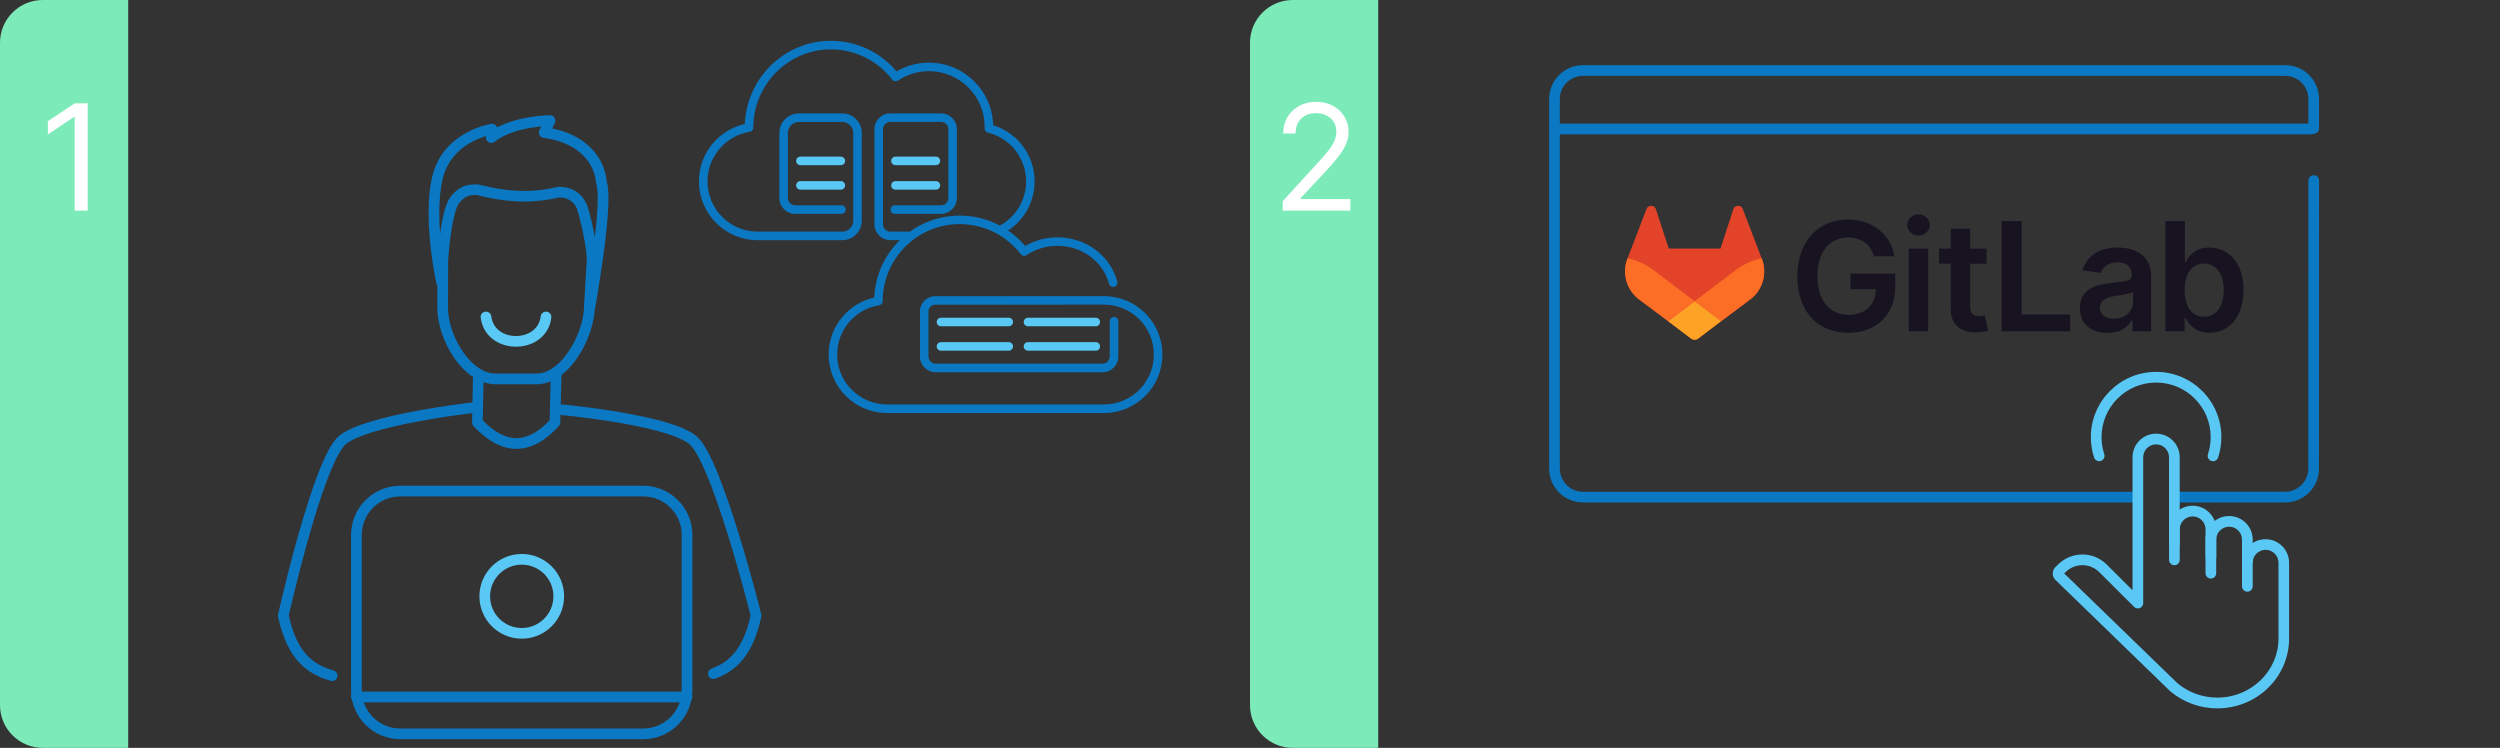 <?xml version="1.0" encoding="UTF-8"?>
<svg id="Deepseek" xmlns="http://www.w3.org/2000/svg" viewBox="0 0 585 175">
  <rect x="0" y="0" width="585" height="175" fill="#333333" stroke="none"/>
  <defs>
    <style>
      .cls-1 {
        fill: #fca326;
      }

      .cls-2 {
        fill: #fff;
      }

      .cls-3 {
        fill: #171321;
      }

      .cls-4 {
        fill: #0a78c3;
      }

      .cls-5 {
        fill: #7debb9;
      }

      .cls-6 {
        fill: #5ac8f5;
      }

      .cls-7 {
        fill: #fc6d26;
      }

      .cls-8 {
        fill: #e24329;
      }
    </style>
  </defs>
  <path class="cls-5" d="M30,175H10c-5.52,0-10-4.48-10-10V10C0,4.48,4.48,0,10,0h20v175Z"/>
  <path class="cls-6" d="M219,36.65h-9.46c-.55,0-1,.45-1,1s.45,1,1,1h9.46c.55,0,1-.45,1-1s-.45-1-1-1"/>
  <path class="cls-4" d="M234.71,54.64c4.39-2.29,7.39-6.9,7.39-12.2h0c0-6.46-4.45-11.89-10.46-13.36l-.24.97h1s-1,0-1,0l1,.03c0-.13,0-.26,0-.39,0-8.3-6.73-15.03-15.03-15.03-3.09,0-5.97.93-8.35,2.53l.56.83.79-.61c-3.68-4.78-9.46-7.86-15.96-7.86-11.13,0-20.13,9.18-20.14,20.3h0s1,0,1,0l-.16-.99c-6.56,1.05-11.56,6.73-11.56,13.58h0c0,7.6,6.16,13.76,13.76,13.76h19.78c2.53,0,4.57-2.05,4.57-4.57v-20.52c0-2.53-2.05-4.57-4.57-4.57h-10.15c-2.53,0-4.57,2.05-4.57,4.57v15.23c0,2.05,1.66,3.7,3.7,3.7h10.82c.55,0,1-.45,1-1s-.45-1-1-1h-10.82c-.94,0-1.7-.76-1.7-1.7v-15.23c0-1.42,1.15-2.57,2.57-2.57h10.15c1.42,0,2.57,1.15,2.57,2.57v20.52c0,1.42-1.15,2.57-2.57,2.57h-14.56s-5.22,0-5.22,0c-3.25,0-6.18-1.31-8.31-3.44-2.13-2.13-3.44-5.06-3.44-8.31h0c0-5.86,4.28-10.71,9.87-11.61.49-.08.84-.5.84-.99h0c0-5.01,2.03-9.58,5.32-12.91,3.29-3.32,7.81-5.39,12.82-5.39,5.86,0,11.05,2.77,14.37,7.08.32.42.91.51,1.35.22,2.07-1.39,4.56-2.2,7.24-2.2,3.6,0,6.85,1.46,9.22,3.82,2.36,2.36,3.82,5.61,3.82,9.22,0,.11,0,.23,0,.34v.03s0,0,0,0c0,.46.31.86.76.97,5.13,1.26,8.94,5.89,8.94,11.42h0c0,4.53-2.56,8.46-6.32,10.43-.49.26-.68.86-.42,1.35.26.49.86.68,1.35.42h0Z"/>
  <path class="cls-4" d="M209.39,50.04h10.82c2.05,0,3.7-1.66,3.7-3.7v-16.1c0-2.05-1.66-3.7-3.7-3.7h-11.89c-2.05,0-3.7,1.66-3.7,3.7v22.25c0,2.05,1.66,3.7,3.7,3.7h4.17c.55,0,1-.45,1-1s-.45-1-1-1h-4.17c-.94,0-1.7-.76-1.7-1.7v-22.25c0-.94.76-1.7,1.7-1.7h11.89c.94,0,1.7.76,1.7,1.7v16.1c0,.94-.76,1.7-1.7,1.7h-10.82c-.55,0-1,.45-1,1s.45,1,1,1h0Z"/>
  <path class="cls-6" d="M187.3,38.65h9.46c.55,0,1-.45,1-1s-.45-1-1-1h-9.46c-.55,0-1,.45-1,1s.45,1,1,1"/>
  <path class="cls-6" d="M187.3,44.38h9.46c.55,0,1-.45,1-1s-.45-1-1-1h-9.46c-.55,0-1,.45-1,1s.45,1,1,1"/>
  <path class="cls-6" d="M219,42.38h-9.46c-.55,0-1,.45-1,1s.45,1,1,1h9.46c.55,0,1-.45,1-1s-.45-1-1-1"/>
  <path class="cls-5" d="M322.5,175h-20c-5.52,0-10-4.48-10-10V10c0-5.52,4.48-10,10-10h20v175Z"/>
  <path class="cls-4" d="M110.57,94.16s-6.25.7-13.23,2.01c-3.49.65-7.17,1.46-10.37,2.41-1.6.48-3.08.99-4.38,1.55-1.29.56-2.4,1.17-3.26,1.88-.95.8-1.73,1.99-2.54,3.51-1.41,2.65-2.82,6.33-4.17,10.4-4.05,12.18-7.54,27.82-7.55,27.84-.04.18-.04.36,0,.53,1.08,5.06,2.8,8.46,4.98,10.78,2.18,2.32,4.77,3.49,7.33,4.24.66.19,1.36-.19,1.55-.85.19-.66-.19-1.36-.85-1.55-2.34-.69-4.42-1.65-6.21-3.55-1.79-1.9-3.34-4.82-4.36-9.59l-1.22.26,1.22.27s.13-.56.36-1.56c.81-3.49,2.93-12.3,5.45-20.73,1.26-4.21,2.63-8.33,3.98-11.62.67-1.64,1.34-3.08,1.97-4.2.63-1.12,1.24-1.92,1.66-2.26.57-.48,1.49-1.01,2.66-1.51,2.04-.89,4.79-1.71,7.74-2.43,4.43-1.08,9.32-1.92,13.1-2.49,1.89-.29,3.5-.5,4.63-.65.57-.07,1.02-.13,1.32-.17.31-.04.47-.05.47-.06.69-.08,1.18-.7,1.1-1.38-.08-.69-.7-1.18-1.38-1.1h0Z"/>
  <path class="cls-4" d="M131.43,97.12s.38.04,1.06.11c2.4.25,8.5.95,14.58,2.1,3.04.57,6.08,1.26,8.64,2.05,1.28.39,2.43.81,3.39,1.25.96.43,1.73.89,2.22,1.3.49.4,1.23,1.39,1.99,2.78,1.33,2.42,2.8,6.02,4.23,10.02,2.14,6,4.18,12.91,5.69,18.31.76,2.7,1.38,5.03,1.81,6.67.22.82.38,1.48.5,1.93.11.45.17.69.17.69l1.21-.3-1.22-.26c-.92,4.29-2.27,7.09-3.83,8.99-1.56,1.9-3.35,2.95-5.37,3.7-.65.24-.98.96-.74,1.61.24.65.96.98,1.61.74,2.29-.84,4.56-2.17,6.43-4.46,1.88-2.29,3.37-5.5,4.34-10.05.04-.19.04-.38,0-.56,0-.01-2.27-9.1-5.27-18.8-1.5-4.85-3.18-9.86-4.85-13.99-.84-2.07-1.68-3.91-2.51-5.43-.84-1.52-1.64-2.7-2.58-3.49-.87-.72-1.98-1.31-3.27-1.87-2.27-.96-5.12-1.76-8.15-2.45-9.09-2.06-19.81-3.06-19.84-3.06-.69-.06-1.3.44-1.36,1.13-.06.69.44,1.3,1.13,1.36h0Z"/>
  <path class="cls-4" d="M150.5,171.72v-1.25h-56.83c-2.49,0-4.74-1.01-6.38-2.64-1.63-1.64-2.64-3.88-2.64-6.38v-36.27c0-2.49,1.01-4.74,2.64-6.38,1.64-1.63,3.88-2.64,6.38-2.64h56.83c2.49,0,4.74,1.01,6.38,2.64,1.63,1.64,2.64,3.88,2.64,6.38v36.27c0,2.49-1.01,4.74-2.64,6.38-1.64,1.63-3.88,2.64-6.38,2.64v2.5c6.36,0,11.52-5.16,11.52-11.52v-36.27c0-6.36-5.16-11.52-11.52-11.52h-56.83c-6.36,0-11.52,5.16-11.52,11.52v36.27c0,6.36,5.16,11.52,11.52,11.52h56.83v-1.25Z"/>
  <path class="cls-4" d="M83.4,164.34h77.36c.69,0,1.25-.56,1.25-1.25s-.56-1.25-1.25-1.25h-77.36c-.69,0-1.25.56-1.25,1.25s.56,1.25,1.25,1.25"/>
  <path class="cls-6" d="M113.43,139.54h1.25c0-2.05.83-3.89,2.17-5.24,1.34-1.34,3.19-2.17,5.24-2.17,2.05,0,3.89.83,5.24,2.17,1.34,1.34,2.17,3.19,2.17,5.24,0,2.05-.83,3.89-2.17,5.24-1.34,1.34-3.19,2.17-5.24,2.17-2.05,0-3.89-.83-5.24-2.17-1.34-1.34-2.17-3.19-2.17-5.24h-2.5c0,5.47,4.43,9.91,9.91,9.91,5.47,0,9.91-4.43,9.91-9.91,0-5.47-4.43-9.91-9.91-9.91-5.47,0-9.91,4.43-9.91,9.91h1.25Z"/>
  <path class="cls-6" d="M112.49,74.32c.24,2.08,1.28,3.83,2.77,5,1.5,1.18,3.42,1.8,5.49,1.8,2.06,0,3.99-.62,5.49-1.8,1.5-1.17,2.53-2.93,2.77-5,.08-.69-.41-1.31-1.1-1.39-.69-.08-1.31.41-1.39,1.1-.17,1.44-.83,2.53-1.84,3.33-1,.79-2.38,1.27-3.94,1.27-1.56,0-2.93-.47-3.94-1.27-1-.8-1.66-1.9-1.84-3.33-.08-.69-.7-1.18-1.39-1.1-.69.08-1.18.7-1.1,1.39h0Z"/>
  <path class="cls-4" d="M103.59,61.13l1.25.07s.01-.17.03-.48c.08-1.09.3-3.86.73-6.64.21-1.39.47-2.78.78-3.94.3-1.15.68-2.09.96-2.46.9-1.23,1.68-1.65,2.33-1.86.33-.1.64-.15.94-.17.3-.02.58-.02.92-.04h0s-.08-.81-.08-.81v.81s.08,0,.08,0l-.08-.81v.81s0-.33,0-.33l-.03.33h.03s0-.33,0-.33l-.03.33s.17.02.37.07c.73.16,2.16.53,4.03.86,1.87.33,4.21.62,6.86.62,2.5,0,5.27-.26,8.2-.98l-.3-1.21.16,1.24-.09-.7.08.7h0s-.09-.7-.09-.7l.08.7h.07s.21-.01.21-.01c.41,0,1.19.07,1.95.43.76.37,1.52.98,2.08,2.28l1.15-.49-1.19.39.02.06c.19.59,1.81,5.84,2.32,11.56l1.25-.11-1.25-.07-.66,11.22v.07c0,1.53-.32,3.34-.92,5.16-.89,2.73-2.4,5.49-4.23,7.5-.91,1-1.9,1.82-2.91,2.37-1.01.55-2.03.84-3.07.84h-9.58c-1.4,0-2.77-.5-4.09-1.41-1.98-1.36-3.78-3.67-5.04-6.24-1.27-2.56-2-5.39-1.99-7.68h0s.02-10.95.02-10.95h-1.25s1.25.07,1.25.07l-1.25-.07h-1.25s-.02,10.95-.02,10.95h0c.01,3.74,1.48,8.04,3.86,11.55,1.19,1.75,2.62,3.29,4.26,4.43,1.64,1.13,3.51,1.86,5.52,1.86h9.58c2.02,0,3.91-.77,5.54-1.96,2.45-1.79,4.43-4.51,5.85-7.47,1.4-2.96,2.24-6.14,2.24-8.94h-1.25l1.25.07.66-11.22v-.18c-.58-6.45-2.44-12.12-2.46-12.17l-.04-.1c-.78-1.86-2.08-2.99-3.31-3.56-1.23-.58-2.37-.67-3.02-.67-.33,0-.53.02-.58.03l-.14.03c-2.7.66-5.27.9-7.6.9-2.91,0-5.44-.37-7.34-.75-.95-.19-1.74-.38-2.37-.52-.31-.07-.58-.14-.81-.18-.24-.05-.42-.09-.71-.09h-.16s0,0,0,0c-.12.01-.45.01-.87.04-.63.04-1.49.18-2.4.63-.91.45-1.85,1.22-2.72,2.42-.36.5-.63,1.07-.87,1.72-.42,1.13-.74,2.48-1.01,3.91-.8,4.27-1.09,9.17-1.1,9.2v.07s1.25,0,1.25,0Z"/>
  <path class="cls-4" d="M139.31,71.89c2.1-12.42,3.07-20.62,3.07-25.43,0-1.73-.12-3.02-.41-4.03l-1.2.35,1.24-.11c-.32-3.6-2-6.64-4.58-8.83-2.58-2.2-6.02-3.57-9.91-4.07l-.16,1.24,1.12.55,1.36-2.79c.19-.39.16-.85-.07-1.21s-.63-.59-1.06-.59c-.05,0-2.31,0-5.23.52-2.93.53-6.53,1.54-9.29,3.74l.78.98,1.25.11.17-1.99c.03-.38-.11-.75-.39-1.02-.28-.26-.66-.38-1.04-.33-.09.02-2.76.41-5.82,2.08-1.53.84-3.16,2-4.58,3.61-1.42,1.61-2.63,3.67-3.31,6.24-.71,2.72-.96,5.8-.96,8.88,0,8.29,1.82,16.52,1.83,16.57.15.67.82,1.1,1.49.95.67-.15,1.1-.82.95-1.49l-.02-.09c-.19-.88-1.76-8.51-1.75-15.95,0-2.93.25-5.83.88-8.24.57-2.18,1.57-3.87,2.76-5.22,1.78-2.02,4.02-3.25,5.82-3.97.9-.36,1.68-.59,2.24-.72.28-.07.49-.11.64-.14l.16-.03h.04s0,0,0,0l-.07-.43.06.43h0s-.07-.43-.07-.43l.06.43-.18-1.24-1.25-.11-.17,1.99c-.04.5.21.97.66,1.21s.98.19,1.37-.13c2.19-1.77,5.46-2.75,8.17-3.23,1.35-.24,2.57-.36,3.43-.42.43-.03.78-.05,1.02-.05.12,0,.21,0,.27,0h.08s0-1.25,0-1.25l-1.12-.55-1.36,2.79c-.18.36-.17.79.02,1.14s.54.59.94.65c3.51.44,6.48,1.67,8.6,3.49,2.13,1.82,3.44,4.2,3.72,7.15,0,.09.02.16.05.24.18.58.31,1.72.31,3.32,0,4.5-.94,12.67-3.04,25.02-.12.68.34,1.33,1.02,1.44.68.12,1.33-.34,1.44-1.02h0Z"/>
  <path class="cls-4" d="M110.66,88.76l-.19,10.08c0,.33.12.64.34.88,1.53,1.61,3.1,2.92,4.77,3.85,1.66.93,3.43,1.46,5.26,1.46,1.65,0,3.34-.44,4.99-1.32,1.66-.89,3.3-2.21,4.94-4,.21-.22.32-.51.33-.81l.28-10.84c.02-.69-.53-1.26-1.22-1.28-.69-.02-1.26.53-1.28,1.22l-.28,10.84,1.25.03-.92-.85c-1.5,1.63-2.94,2.77-4.28,3.48-1.35.72-2.6,1.03-3.81,1.03-1.34,0-2.68-.38-4.05-1.14-1.37-.76-2.77-1.9-4.17-3.38l-.91.86,1.25.02.19-10.08c.01-.69-.54-1.26-1.23-1.27-.69-.01-1.26.54-1.27,1.23h0Z"/>
  <polygon class="cls-2" points="20.52 49.28 17.48 49.28 17.48 27.37 17.33 27.37 11.2 31.44 11.2 28.35 17.48 24.18 20.52 24.18 20.52 49.28"/>
  <path class="cls-2" d="M300.17,47.07l8.28-9.07c2.9-3.17,4.26-4.89,4.26-7.21,0-2.65-2.08-4.31-4.8-4.31-2.9,0-4.75,1.9-4.75,4.75h-2.89c0-4.41,3.34-7.4,7.74-7.4s7.55,3.09,7.55,6.96c0,2.78-1.27,4.94-5.59,9.56l-5.64,6.03v.2h11.66v2.7h-15.83v-2.21Z"/>
  <path class="cls-4" d="M259.68,75.16v8.24c0,.94-.76,1.7-1.7,1.7h-39.01c-.94,0-1.7-.76-1.7-1.7v-10.56c0-.85.69-1.54,1.54-1.54l39.51-.02c3.23,0,6.14,1.31,8.26,3.42,2.12,2.12,3.42,5.03,3.42,8.26,0,3.23-1.31,6.14-3.42,8.26-2.12,2.12-5.03,3.42-8.26,3.42h-50.74c-3.23,0-6.14-1.31-8.26-3.42-2.12-2.12-3.42-5.03-3.42-8.26,0-5.82,4.25-10.64,9.81-11.53.49-.08.84-.49.84-.99.01-9.94,8.08-18,18.03-18,5.82,0,10.99,2.76,14.29,7.04.32.42.91.51,1.35.22,2.06-1.38,4.53-2.18,7.2-2.18,2.78,0,5.44.87,7.58,2.41,2.14,1.54,3.77,3.75,4.52,6.48.15.53.7.84,1.23.7.53-.15.84-.7.7-1.23-.88-3.18-2.79-5.78-5.28-7.57-2.49-1.79-5.55-2.78-8.75-2.78-3.07,0-5.93.93-8.31,2.52l.56.83.79-.61c-3.66-4.75-9.41-7.82-15.87-7.82-11.05,0-20.01,8.95-20.03,20h1s-.16-.99-.16-.99c-6.52,1.05-11.49,6.7-11.5,13.51,0,7.56,6.13,13.68,13.68,13.68h50.74c7.56,0,13.68-6.13,13.68-13.68,0-7.56-6.13-13.68-13.68-13.68l-39.51.02c-1.95,0-3.54,1.58-3.54,3.54v10.56c0,2.04,1.65,3.7,3.7,3.7h39.01c2.04,0,3.7-1.65,3.7-3.7v-8.24c0-.55-.45-1-1-1s-1,.45-1,1h0Z"/>
  <path class="cls-6" d="M220.19,76.35h15.86c.55,0,1-.45,1-1s-.45-1-1-1h-15.86c-.55,0-1,.45-1,1s.45,1,1,1"/>
  <path class="cls-6" d="M240.55,76.35h15.86c.55,0,1-.45,1-1s-.45-1-1-1h-15.86c-.55,0-1,.45-1,1s.45,1,1,1"/>
  <path class="cls-6" d="M220.19,82.06h15.86c.55,0,1-.45,1-1s-.45-1-1-1h-15.86c-.55,0-1,.45-1,1s.45,1,1,1"/>
  <path class="cls-6" d="M240.55,82.06h15.86c.55,0,1-.45,1-1s-.45-1-1-1h-15.86c-.55,0-1,.45-1,1s.45,1,1,1"/>
  <path class="cls-4" d="M364.27,31.43h176.61c.69,0,1.25-.56,1.25-1.25s-.56-1.25-1.25-1.25h-176.61c-.69,0-1.25.56-1.25,1.25s.56,1.25,1.25,1.25"/>
  <path class="cls-4" d="M499.49,115.08h-129.07c-1.5,0-2.85-.61-3.83-1.59-.98-.99-1.59-2.33-1.59-3.83V23.17c0-1.5.61-2.85,1.59-3.83.99-.98,2.33-1.59,3.83-1.59h164.32c1.5,0,2.85.61,3.83,1.59.98.99,1.59,2.33,1.59,3.83v6.86c0,.69.56,1.25,1.25,1.25.69,0,1.25-.56,1.25-1.25v-6.86c0-4.38-3.55-7.92-7.92-7.92h-164.32c-4.38,0-7.92,3.55-7.92,7.92v86.48c0,4.38,3.55,7.92,7.92,7.92h129.07c.69,0,1.25-.56,1.25-1.25s-.56-1.25-1.25-1.25h0Z"/>
  <path class="cls-4" d="M540.16,42.25l-.02,67.4c0,1.5-.61,2.85-1.59,3.83-.99.98-2.33,1.59-3.83,1.59h-25.21c-.69,0-1.25.56-1.25,1.25s.56,1.25,1.25,1.25h25.21c4.38,0,7.92-3.55,7.92-7.92l.02-67.4c0-.69-.56-1.25-1.25-1.25-.69,0-1.25.56-1.25,1.25h0Z"/>
  <path class="cls-6" d="M519.04,107.06c.49-1.5.76-3.11.76-4.77,0-8.43-6.84-15.27-15.27-15.27-8.43,0-15.27,6.84-15.27,15.27,0,1.67.27,3.27.76,4.77.22.66.92,1.01,1.58.8.66-.22,1.01-.92.8-1.58-.41-1.26-.64-2.6-.64-3.99,0-3.53,1.43-6.71,3.74-9.03,2.31-2.31,5.5-3.74,9.03-3.74,3.53,0,6.71,1.43,9.03,3.74,2.31,2.31,3.74,5.5,3.74,9.03,0,1.39-.23,2.73-.64,3.99-.22.66.14,1.36.8,1.58.66.22,1.36-.14,1.58-.8h0Z"/>
  <path class="cls-6" d="M527.13,131.68c0-1.67,1.35-3.01,3.02-3.02,1.67,0,3.01,1.35,3.02,3.02v17.7c0,3.82-1.59,7.27-4.18,9.79-2.59,2.51-6.16,4.07-10.13,4.07-3.59,0-6.86-1.28-9.37-3.39l-.8.96.87-.9-26.83-26.01-.87.9.88-.88-.28.28h.4c0-.1-.04-.21-.12-.28l-.28.28h.4-.4l.28.28c.08-.07.12-.18.12-.28h-.4l.28.28.6-.6c1.09-1.09,2.51-1.63,3.94-1.63,1.43,0,2.85.54,3.94,1.63h0s8.16,8.13,8.16,8.13c.36.36.89.46,1.36.27.47-.19.77-.65.77-1.15v-34.13c0-1.67,1.35-3.01,3.02-3.02,1.67,0,3.01,1.35,3.02,3.02v20.58h2.5v-20.58c0-3.05-2.47-5.52-5.52-5.52-3.05,0-5.52,2.47-5.52,5.52v31.12l-6.03-6.01h0c-1.57-1.57-3.65-2.37-5.71-2.36-2.06,0-4.14.79-5.71,2.37l-.6.6c-.41.41-.62.95-.62,1.49,0,.53.21,1.08.62,1.49h.01s26.83,26.02,26.83,26.02l.07.06c2.95,2.48,6.79,3.98,10.98,3.98,4.63,0,8.83-1.82,11.87-4.78,3.04-2.95,4.93-7.06,4.93-11.58v-17.7c0-3.05-2.47-5.52-5.52-5.52-3.05,0-5.52,2.47-5.52,5.52h2.5,0Z"/>
  <path class="cls-6" d="M510.06,131.01v-7.15c0-1.67,1.35-3.01,3.02-3.02,1.67,0,3.01,1.35,3.02,3.02v6.53c0,.69.56,1.25,1.25,1.25s1.25-.56,1.25-1.25v-6.53c0-3.05-2.47-5.52-5.52-5.52-3.05,0-5.52,2.47-5.52,5.52v7.15c0,.69.56,1.25,1.25,1.25s1.25-.56,1.25-1.25h0Z"/>
  <path class="cls-6" d="M518.59,134.13v-7.86c0-1.67,1.35-3.01,3.02-3.02,1.67,0,3.01,1.35,3.02,3.02v10.93c0,.69.56,1.25,1.25,1.25s1.25-.56,1.25-1.25v-10.93c0-3.05-2.47-5.52-5.52-5.52-3.05,0-5.52,2.47-5.52,5.52v7.86c0,.69.56,1.25,1.25,1.25s1.25-.56,1.25-1.25h0Z"/>
  <path class="cls-3" d="M438.52,59.96h4.76c-.79-5.06-5.18-8.59-10.88-8.59-6.75,0-11.82,4.96-11.82,13.28s4.84,13.23,11.95,13.23c6.39,0,10.96-4.11,10.96-10.76v-3.1h-10.47v3.65h5.95c-.08,3.68-2.53,6.01-6.41,6.01-4.32,0-7.28-3.24-7.28-9.08s3.01-9.03,7.18-9.03c3.11,0,5.23,1.66,6.06,4.4h0Z"/>
  <path class="cls-3" d="M446.64,77.52h4.56v-19.35h-4.56v19.35ZM448.94,55.11c1.45,0,2.63-1.11,2.63-2.47s-1.18-2.48-2.63-2.48-2.65,1.11-2.65,2.48,1.18,2.47,2.65,2.47Z"/>
  <path class="cls-3" d="M464.86,58.17h-3.82v-4.64h-4.56v4.64h-2.75v3.53h2.75v10.76c-.02,3.64,2.62,5.43,6.05,5.33,1.3-.04,2.19-.29,2.68-.45l-.77-3.56c-.25.06-.77.18-1.34.18-1.15,0-2.07-.4-2.07-2.24v-10h3.82v-3.53Z"/>
  <polygon class="cls-3" points="468.39 77.52 484.42 77.52 484.42 73.6 473.06 73.6 473.06 51.72 468.39 51.72 468.39 77.52 468.39 77.52"/>
  <path class="cls-3" d="M493.16,77.91c3.04,0,4.85-1.42,5.68-3.05h.15v2.66h4.38v-12.95c0-5.11-4.17-6.65-7.86-6.65-4.07,0-7.19,1.81-8.2,5.34l4.26.6c.45-1.32,1.74-2.46,3.97-2.46s3.28,1.08,3.28,2.99v.08c0,1.31-1.37,1.37-4.79,1.74-3.75.4-7.34,1.52-7.34,5.88,0,3.8,2.78,5.82,6.47,5.82ZM494.65,74.56c-1.9,0-3.26-.87-3.26-2.54s1.52-2.48,3.57-2.77c1.2-.16,3.59-.47,4.18-.94v2.28c0,2.15-1.74,3.98-4.48,3.98h0Z"/>
  <path class="cls-3" d="M506.73,77.52h4.48v-3.05h.26c.72,1.41,2.22,3.39,5.54,3.39,4.56,0,7.97-3.62,7.97-9.99s-3.51-9.95-7.99-9.95c-3.41,0-4.84,2.05-5.53,3.45h-.19v-9.65h-4.56v25.8ZM511.21,67.85c0-3.75,1.61-6.18,4.55-6.18s4.6,2.58,4.6,6.18-1.59,6.27-4.6,6.27-4.55-2.52-4.55-6.27Z"/>
  <path class="cls-8" d="M412.27,60.56l-.04-.12-4.43-11.56c-.09-.23-.25-.42-.46-.55-.21-.13-.45-.19-.69-.18-.24.01-.48.1-.67.25-.19.15-.33.36-.39.6l-2.99,9.16h-12.11l-2.99-9.16c-.06-.23-.2-.44-.39-.6-.19-.15-.43-.24-.67-.25-.25-.01-.49.05-.69.18-.21.13-.37.32-.46.55l-4.43,11.56-.04.12c-1.31,3.43-.19,7.3,2.73,9.51h.02s.04.04.04.04l6.75,5.05,3.34,2.53,2.03,1.54c.49.37,1.17.37,1.66,0l2.03-1.54,3.34-2.53,6.79-5.08h.02c2.92-2.23,4.04-6.1,2.73-9.52Z"/>
  <path class="cls-7" d="M412.27,60.56l-.04-.12c-2.2.45-4.22,1.38-5.96,2.68-.03.02-5.27,3.98-9.73,7.36,3.31,2.51,6.2,4.68,6.2,4.68l6.79-5.08h.02c2.92-2.23,4.04-6.1,2.73-9.52Z"/>
  <path class="cls-1" d="M390.33,75.16l3.34,2.53,2.03,1.54c.49.37,1.17.37,1.66,0l2.03-1.54,3.34-2.53s-2.88-2.18-6.2-4.68c-3.31,2.51-6.2,4.68-6.2,4.68Z"/>
  <path class="cls-7" d="M386.8,63.12c-1.73-1.3-3.76-2.23-5.96-2.68l-.04.12c-1.31,3.43-.19,7.3,2.73,9.51h.02s.04.04.04.04l6.75,5.05s2.88-2.18,6.2-4.68c-4.46-3.37-9.7-7.34-9.73-7.36Z"/>
</svg>